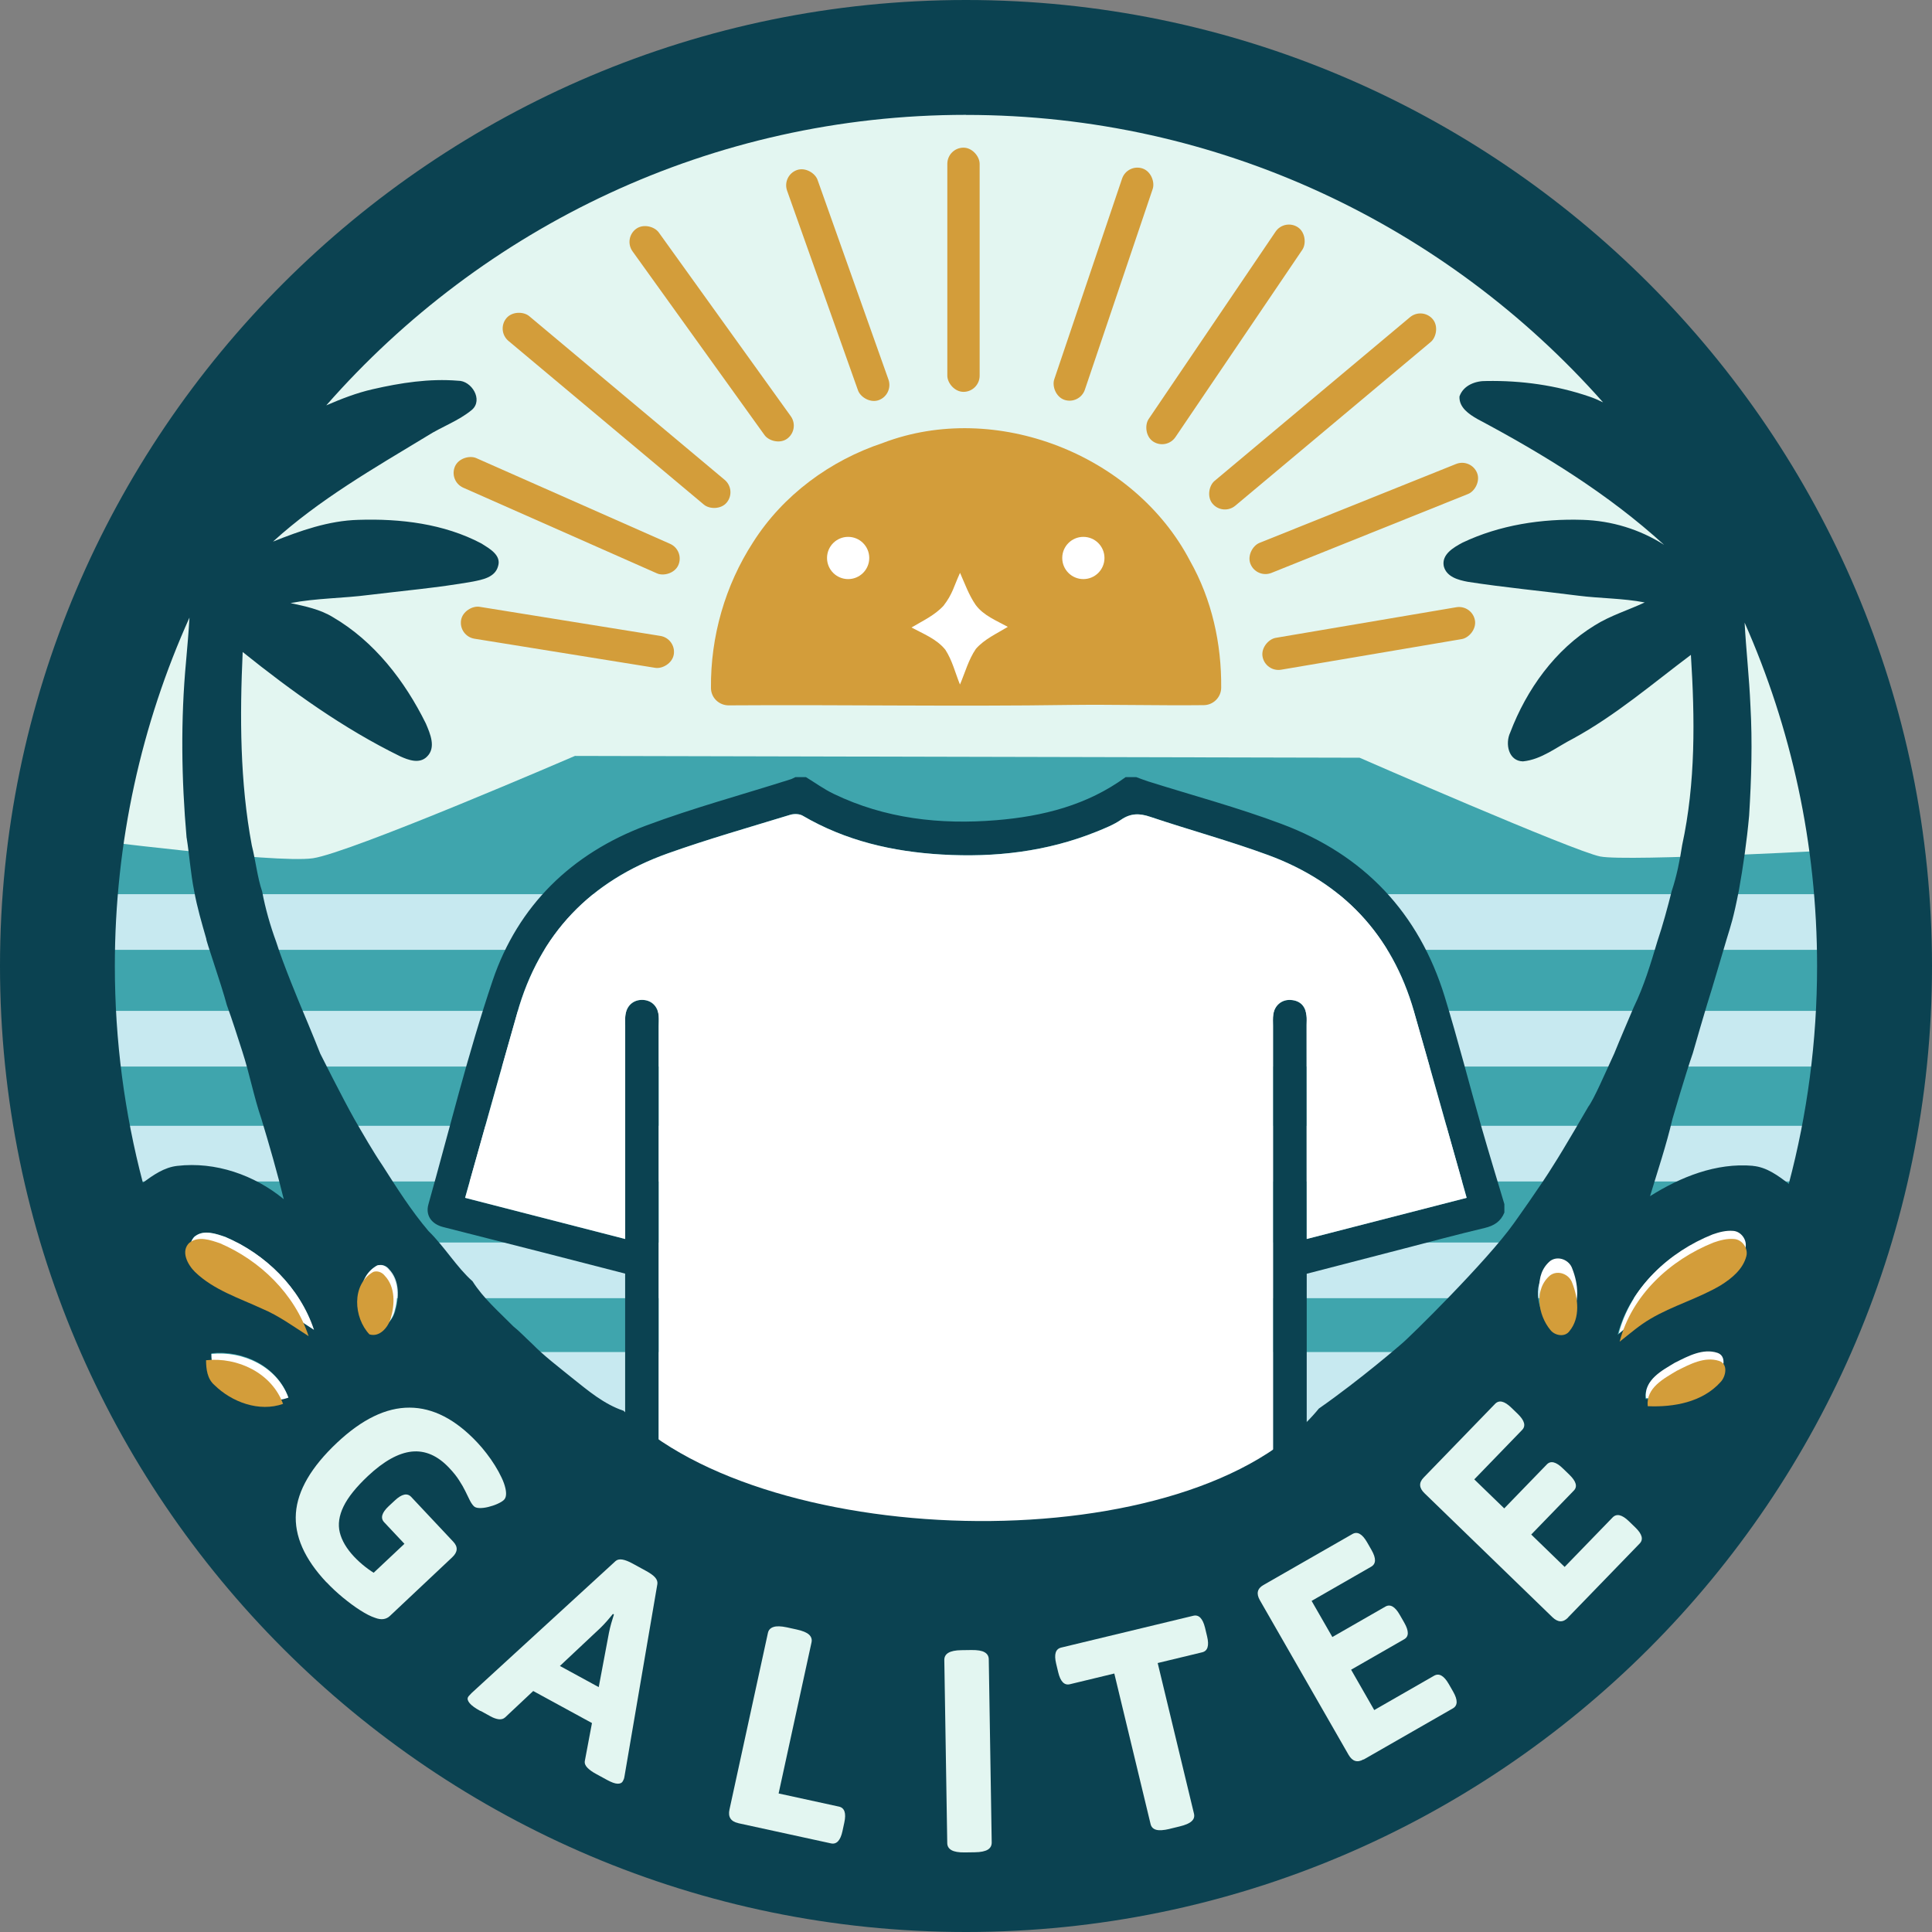 <?xml version="1.0" encoding="UTF-8"?>
<svg id="Capa_2" data-name="Capa 2" xmlns="http://www.w3.org/2000/svg" viewBox="0 0 269 269">
  <rect x="0" y="0" width="269" height="269" fill="#808080" stroke="none"/>
  <defs>
    <style>
      .cls-1 {
        fill: #c7e9f0;
      }

      .cls-1, .cls-2, .cls-3, .cls-4, .cls-5, .cls-6 {
        stroke-width: 0px;
      }

      .cls-2 {
        fill: #e3f6f1;
      }

      .cls-3 {
        fill: #d39d3a;
      }

      .cls-4 {
        fill: #3fa5ad;
      }

      .cls-5 {
        fill: #0b4251;
      }

      .cls-6 {
        fill: #fff;
      }
    </style>
  </defs>
  <g id="Capa_2_copia" data-name="Capa 2 copia">
    <circle class="cls-2" cx="134.5" cy="134.5" r="126.5"/>
    <g>
      <path class="cls-4" d="M11.05,116.75s27.25,3.5,32.5,2.75,36.5-14.25,36.5-14.25l109.25.25s29.75,13,33.5,13.75,35-1,35-1c0,0,11.5,145-121.75,145S11.05,116.75,11.05,116.75Z"/>
      <rect class="cls-1" x="11.05" y="124.5" width="246.5" height="7.75"/>
      <rect class="cls-1" x="11.05" y="140.75" width="246.5" height="7.75"/>
      <rect class="cls-1" x="11.05" y="156.75" width="246.5" height="7.75"/>
      <rect class="cls-1" x="19.55" y="173" width="222.25" height="7.75"/>
      <rect class="cls-1" x="43.8" y="188.25" width="180" height="15.25"/>
    </g>
    <g>
      <path class="cls-5" d="M209.46,167.66v1.17c-.5,1.23-1.42,1.83-2.72,2.14-3.79.9-7.55,1.91-11.32,2.89-4.47,1.15-8.94,2.32-13.48,3.49v1.82c0,25.21-.01,29.41.02,54.62,0,1.42-.28,2.57-1.5,3.38h-91.97c-1.24-.88-1.48-2.11-1.47-3.56.03-25.14.02-29.27.02-54.41v-1.87c-3.81-.98-7.57-1.96-11.34-2.92-4.67-1.19-9.35-2.37-14.02-3.57-1.62-.42-2.46-1.64-2.03-3.16,2.93-10.41,5.49-20.95,8.95-31.18,3.54-10.43,11-17.67,21.32-21.54,6.61-2.47,13.45-4.32,20.18-6.46.22-.07.43-.2.65-.3h1.46c1.29.79,2.51,1.68,3.86,2.33,7.17,3.46,14.81,4.31,22.63,3.67,6.48-.53,12.66-2.08,18.03-6h1.47c.54.2,1.08.41,1.63.59,6.22,1.96,12.54,3.65,18.63,5.94,11.42,4.28,19.1,12.34,22.7,24.07,1.84,6,3.39,12.08,5.11,18.12,1.03,3.59,2.12,7.16,3.19,10.74ZM204.21,166.78c-2.49-8.79-4.88-17.38-7.34-25.95-3.07-10.7-9.94-17.96-20.32-21.78-5.39-1.98-10.95-3.49-16.4-5.32-1.5-.51-2.73-.52-4.08.41-1.03.71-2.24,1.18-3.41,1.66-6.92,2.79-14.15,3.61-21.53,3.18-6.84-.4-13.4-1.9-19.4-5.42-.46-.26-1.22-.27-1.75-.1-5.68,1.74-11.41,3.37-17,5.36-10.73,3.82-17.87,11.16-20.98,22.25-.8,2.86-1.63,5.71-2.43,8.57-1.6,5.66-3.19,11.33-4.82,17.14,7.44,1.91,14.78,3.8,22.29,5.73v-29.74c0-.44-.03-.88.02-1.32.13-1.39,1.09-2.27,2.41-2.23,1.25.04,2.13.91,2.24,2.24.04.49,0,.98,0,1.46v89.44h85.53v-89.51c0-.54-.04-1.08.04-1.61.19-1.28,1.2-2.1,2.45-2.01,1.32.1,2.02.87,2.17,2.15.06.44.02.88.02,1.32.01,9.37.01,18.74.01,28.11v1.7c7.57-1.95,14.9-3.84,22.27-5.73Z"/>
      <path class="cls-6" d="M196.87,140.83c2.46,8.57,4.85,17.16,7.34,25.95-7.37,1.89-14.7,3.78-22.27,5.73v-1.7c0-9.37,0-18.74-.01-28.11,0-.44.04-.88-.02-1.32-.15-1.28-.85-2.05-2.17-2.15-1.25-.09-2.26.73-2.45,2.01-.08.53-.04,1.07-.04,1.61v89.51h-85.53v-89.44c0-.48.03-.97,0-1.46-.11-1.33-.99-2.2-2.24-2.24-1.32-.04-2.28.84-2.41,2.23-.05.44-.02.88-.02,1.32v29.74c-7.51-1.93-14.85-3.82-22.29-5.73,1.63-5.81,3.22-11.48,4.82-17.14.8-2.86,1.63-5.71,2.43-8.57,3.11-11.09,10.25-18.43,20.98-22.25,5.59-1.99,11.32-3.62,17-5.36.53-.17,1.29-.16,1.75.1,6,3.52,12.56,5.02,19.4,5.42,7.38.43,14.61-.39,21.53-3.18,1.17-.48,2.38-.95,3.41-1.66,1.35-.93,2.58-.92,4.08-.41,5.45,1.83,11.01,3.34,16.4,5.32,10.38,3.82,17.25,11.08,20.32,21.78Z"/>
    </g>
    <path class="cls-5" d="M134.5,0C60.34,0,0,60.34,0,134.5s60.34,134.5,134.5,134.5,134.5-60.34,134.5-134.5S208.66,0,134.5,0ZM239.21,178.05c-3.1,1.83-6.63,2.8-9.72,4.64-1.54.9-2.87,2.07-4.26,3.16,1.67-6.43,6.99-11.33,13.01-13.74.91-.32,1.86-.57,2.84-.49,1.12.07,1.99,1.29,1.7,2.38-.48,1.82-2.04,3.09-3.57,4.04ZM244.05,162.32c-5.11-.44-10.06,1.55-14.31,4.23,1.08-3.57,2.27-7.11,3.12-10.74,0,0,1.8-6.19,2.84-9.18.65-2.23,1.28-4.47,1.96-6.7.99-3.12,1.85-6.19,2.77-9.24.57-1.88.9-2.73,1.68-6.71.6-3.33,1.11-6.88,1.43-10.43.31-5.09.47-10.2.18-15.3-.16-3.86-.6-7.7-.81-11.56,6.48,14.63,10.09,30.81,10.09,47.82,0,10.48-1.37,20.64-3.94,30.32-1.5-1.15-3.08-2.33-5.01-2.5ZM134.5,16c35.27,0,66.98,15.49,88.7,40.02-.63-.31-1.27-.59-1.93-.81-4.59-1.57-9.47-2.25-14.31-2.16-1.52-.04-3.22.6-3.75,2.15-.08,1.53,1.32,2.47,2.49,3.14,9.23,4.91,18.25,10.45,26,17.52-3.38-2.16-7.32-3.36-11.34-3.48-5.7-.18-11.54.71-16.72,3.17-1.22.65-2.94,1.63-2.62,3.27.37,1.51,2.03,1.94,3.36,2.19,5.1.79,10.26,1.27,15.38,1.93,3.07.39,6.19.35,9.24.94-2.3,1.08-4.77,1.82-6.94,3.18-5.54,3.38-9.51,8.94-11.79,14.94-.72,1.53-.26,3.96,1.77,4.01,2.6-.25,4.72-2.02,6.99-3.17,5.92-3.23,11.04-7.64,16.4-11.66.56,8.84.67,17.81-1.22,26.51-.33,2.16-.76,4.31-1.45,6.38-.59,2.34-1.22,4.68-1.99,6.97-.93,3.12-1.86,6.24-3.29,9.18-.91,2.15-1.84,4.29-2.72,6.46-1.31,2.84-2.84,6.39-3.6,7.39,0,0-3.51,6.06-4.84,8.11-1.72,2.82-5.58,8.2-5.58,8.2-3.66,5.16-14.57,15.92-15.63,16.76,0,0-5.65,4.91-11.48,8.98-17.51,21.44-76.83,20.22-96.8.31-2.75-.92-4.96-2.82-7.19-4.59-1.89-1.54-3.85-3.01-5.56-4.75-.98-.9-1.73-1.72-2.61-2.42-1.98-2.01-4.16-3.88-5.68-6.28-2.2-1.94-3.89-4.81-6.13-6.99-2.4-2.83-4.39-5.97-6.38-9.09-1.42-2.1-2.66-4.3-3.93-6.48-1.66-2.94-4.76-9.13-4.76-9.13-.87-2.23-2.72-6.62-2.72-6.62,0,0-2.47-5.89-3.41-8.93-.84-2.29-1.51-4.64-1.96-7.03-.66-1.93-.9-4.28-1.44-6.41-1.66-8.88-1.68-17.94-1.27-26.93,6.84,5.49,14.02,10.65,21.92,14.52,1.13.52,2.69,1.1,3.73.06,1.32-1.27.45-3.22-.15-4.63-2.92-5.91-7.16-11.42-12.92-14.79-1.8-1.11-3.89-1.53-5.92-1.97,3.59-.69,7.26-.66,10.88-1.13,4.83-.59,9.68-1.01,14.48-1.86,1.35-.27,3.12-.58,3.54-2.15.49-1.55-1.24-2.47-2.32-3.16-5.22-2.76-11.3-3.48-17.13-3.29-4.15.11-8.08,1.51-11.89,3.03,6.44-5.86,14.04-10.21,21.45-14.7,2.03-1.3,4.39-2.1,6.25-3.65,1.6-1.39-.05-4.08-1.94-4.05-3.98-.33-7.99.29-11.86,1.18-2.25.51-4.38,1.34-6.48,2.25,21.74-24.78,53.61-40.45,89.08-40.45ZM218.3,184.36c-.63.92-2.05.67-2.66-.14-1.71-2.07-2.3-5.67-.01-7.57,1.09-.78,2.66-.14,3.06,1.1.81,2.06,1.12,4.79-.38,6.61ZM54.99,182.67c-.38,1.21-1.52,2.59-2.94,2.17-2.19-2.29-2.53-6.9.52-8.64.58-.21,1.22.03,1.6.51,1.51,1.57,1.42,4.02.82,5.97ZM27.15,172.13c1.22-.96,2.91-.36,4.22.09,5.58,2.39,10.34,7.04,12.27,12.86-2.11-1.35-4.14-2.85-6.46-3.81-3.19-1.48-6.7-2.59-9.28-5.08-1.01-1.01-2.04-2.87-.76-4.07ZM25.99,116.66c.39,2.44.54,4.88,1.04,7.37.41,2.28,1.06,4.48,1.69,6.68-.08.17,2.08,6.28,2.86,9.22.78,2.14,1.46,4.31,2.16,6.47,1.01,3.1,1.61,6.33,2.66,9.4,1.12,3.7,2.19,7.41,3.11,11.17-4.08-3.37-9.51-5.26-14.82-4.64-1.83.2-3.35,1.28-4.8,2.34-2.54-9.64-3.9-19.74-3.9-30.17,0-17.27,3.72-33.7,10.39-48.51-.11,2.02-.3,4.03-.47,6.04-.77,8.19-.65,16.44.07,24.63ZM29.47,189.33c-.03-.3-.04-.61-.04-.91,4.38-.47,9.1,1.77,10.67,6.05-3.08,1.08-6.58-.06-9-2.14-.56-.99-1.1-1.99-1.63-3ZM229.12,194.79c-.27-2.55,2.24-3.83,4.09-4.94,1.75-.88,3.82-1.99,5.81-1.33.31.1.52.29.66.52-.66,1.26-1.34,2.52-2.04,3.75-2.44,1.67-5.6,2.12-8.51,2Z"/>
    <g>
      <path class="cls-2" d="M45.46,220.32c-3.07-3.26-4.49-6.48-4.26-9.64.23-3.16,2.14-6.43,5.73-9.81,3.48-3.27,6.84-4.9,10.1-4.88,3.25.01,6.4,1.63,9.43,4.86.44.47.87.97,1.28,1.51.42.54.81,1.1,1.17,1.68.36.58.67,1.14.92,1.68.26.54.44,1.05.54,1.5.08.36.11.68.08.96-.03.28-.13.51-.3.67-.19.18-.49.36-.89.54-.4.18-.83.32-1.27.43-.45.11-.86.16-1.23.15-.38-.01-.65-.1-.81-.28-.22-.23-.41-.53-.58-.88-.17-.35-.36-.76-.59-1.21-.22-.45-.5-.94-.85-1.48-.34-.54-.8-1.12-1.39-1.74-1.61-1.71-3.34-2.46-5.21-2.27-1.87.2-3.89,1.33-6.09,3.39-1.65,1.55-2.79,2.97-3.41,4.25-.62,1.28-.8,2.49-.52,3.62.28,1.13.94,2.25,1.98,3.36.49.52,1.02,1,1.57,1.43s1.1.8,1.65,1.11c.55.31,1.02.52,1.41.62l-3.5.6,5.89-5.54-2.82-3c-.55-.58-.34-1.33.63-2.24l.85-.79c.97-.91,1.73-1.08,2.28-.5l5.86,6.24c.68.72.63,1.44-.15,2.17l-8.68,8.17c-.25.24-.55.38-.89.43s-.74-.01-1.18-.18c-.58-.19-1.26-.53-2.05-1.04-.79-.5-1.59-1.1-2.41-1.77-.82-.68-1.58-1.38-2.27-2.12Z"/>
      <path class="cls-2" d="M66.89,238.23c-.73-.4-1.23-.76-1.5-1.09s-.35-.61-.22-.85c.05-.09.12-.18.22-.27.09-.09.18-.18.27-.29l20.04-18.37c.23-.21.55-.28.94-.22.39.06.88.25,1.46.57l1.83,1c.61.33,1.04.64,1.29.93.25.29.35.59.31.9l-4.58,26.79c-.02.14-.05.27-.09.38-.05.11-.09.21-.15.31-.13.23-.37.34-.73.33-.36-.01-.84-.19-1.45-.52l-1.54-.84c-.52-.28-.92-.57-1.21-.87-.29-.3-.41-.61-.35-.94l3.36-17.85c.09-.44.19-.87.31-1.29.12-.42.25-.84.38-1.25l-.14-.08c-.27.34-.56.67-.84,1-.29.33-.59.65-.91.96l-13.26,12.45c-.23.21-.52.29-.87.26-.34-.04-.73-.17-1.15-.4l-1.4-.77ZM72.38,234.43l2.32-4.25,12.01,6.55-2.32,4.25-12.01-6.55Z"/>
      <path class="cls-2" d="M102.79,253.84c-1.04-.23-1.45-.86-1.22-1.9l5.35-24.58c.09-.42.35-.69.78-.83.42-.14,1.04-.12,1.85.05l1.37.3c.83.18,1.41.42,1.73.72.32.3.43.66.34,1.08l-4.58,21.03,8.4,1.83c.78.17,1.03.91.75,2.21l-.26,1.21c-.28,1.3-.82,1.87-1.6,1.7l-12.9-2.81Z"/>
      <path class="cls-2" d="M134.32,257.92c-.83.01-1.43-.09-1.83-.31-.39-.22-.59-.54-.6-.97l-.41-25.52c0-.43.18-.76.56-.99.38-.23.99-.36,1.81-.37l1.4-.02c.85-.01,1.47.09,1.84.31.38.22.57.54.58.97l.41,25.52c0,.43-.17.76-.54.99-.37.23-.98.36-1.83.37l-1.4.02Z"/>
      <path class="cls-2" d="M162.83,254.65c-.8.19-1.42.23-1.84.12-.43-.12-.69-.38-.79-.8l-5.05-20.96-6.18,1.49c-.78.19-1.32-.37-1.63-1.66l-.29-1.21c-.31-1.3-.08-2.04.7-2.23l18.39-4.43c.78-.19,1.32.37,1.64,1.66l.29,1.21c.31,1.3.08,2.04-.7,2.22l-6.18,1.49,5.05,20.96c.1.42,0,.77-.32,1.06-.31.3-.88.54-1.71.74l-1.36.33Z"/>
      <path class="cls-2" d="M189.84,244.97c-.86.49-1.55.27-2.08-.65l-12.34-21.51c-.53-.92-.37-1.63.49-2.12l12.39-7.1c.69-.4,1.37-.02,2.04,1.14l.62,1.08c.66,1.16.65,1.93-.05,2.33l-8.29,4.76,2.89,5.03,7.39-4.24c.67-.38,1.34,0,2,1.16l.62,1.08c.66,1.16.66,1.93-.01,2.31l-7.39,4.24,3.22,5.62,8.33-4.78c.69-.4,1.37-.02,2.04,1.14l.62,1.08c.66,1.16.65,1.93-.05,2.33l-12.42,7.12Z"/>
      <path class="cls-2" d="M218.33,225.22c-.69.71-1.41.69-2.18-.05l-17.81-17.26c-.77-.74-.81-1.47-.12-2.18l9.94-10.26c.56-.58,1.31-.4,2.27.53l.89.86c.96.93,1.16,1.68.6,2.25l-6.65,6.87,4.17,4.04,5.93-6.12c.54-.56,1.29-.37,2.24.56l.89.86c.96.93,1.17,1.67.63,2.22l-5.93,6.12,4.65,4.51,6.68-6.89c.56-.57,1.31-.4,2.27.53l.89.86c.96.93,1.16,1.68.6,2.25l-9.96,10.28Z"/>
    </g>
    <g>
      <g>
        <path class="cls-6" d="M27.15,172.14c1.23-.97,2.92-.36,4.24.09,5.61,2.41,10.39,7.07,12.33,12.93-2.12-1.35-4.16-2.86-6.49-3.83-3.21-1.49-6.73-2.6-9.33-5.11-1.02-1.01-2.05-2.89-.76-4.09Z"/>
        <path class="cls-6" d="M238.46,171.87c.91-.32,1.87-.57,2.85-.49,1.13.07,2,1.3,1.71,2.4-.48,1.83-2.05,3.1-3.59,4.06-3.12,1.84-6.66,2.82-9.77,4.66-1.54.9-2.89,2.08-4.28,3.18,1.68-6.47,7.02-11.39,13.08-13.81Z"/>
        <path class="cls-6" d="M52.45,176.22c.58-.21,1.23.03,1.61.51,1.51,1.58,1.42,4.04.83,6-.38,1.22-1.53,2.61-2.95,2.18-2.2-2.31-2.54-6.94.52-8.69Z"/>
        <path class="cls-6" d="M215.85,175.56c1.09-.78,2.67-.14,3.07,1.1.82,2.07,1.13,4.82-.38,6.65-.63.92-2.06.67-2.68-.14-1.72-2.08-2.31-5.7-.01-7.61Z"/>
        <path class="cls-6" d="M29.44,188.52c4.4-.47,9.15,1.78,10.72,6.08-3.32,1.17-7.13-.24-9.55-2.62-1.01-.87-1.16-2.22-1.17-3.46Z"/>
        <path class="cls-6" d="M233.28,189.7c1.76-.89,3.84-2,5.84-1.34,1.27.42.94,2.15.2,2.93-2.53,2.82-6.54,3.53-10.15,3.37-.27-2.56,2.25-3.85,4.11-4.97Z"/>
      </g>
      <path class="cls-3" d="M26.4,173.02c1.23-.97,2.92-.36,4.24.09,5.61,2.41,10.39,7.07,12.33,12.93-2.12-1.35-4.16-2.86-6.49-3.83-3.21-1.49-6.73-2.6-9.33-5.11-1.02-1.01-2.05-2.89-.76-4.09Z"/>
      <path class="cls-3" d="M238.59,173c.91-.32,1.87-.57,2.85-.49,1.13.07,2,1.3,1.71,2.4-.48,1.83-2.05,3.1-3.59,4.06-3.12,1.84-6.66,2.82-9.77,4.66-1.54.9-2.89,2.08-4.28,3.18,1.68-6.47,7.02-11.39,13.08-13.81Z"/>
      <path class="cls-3" d="M51.95,177.1c.58-.21,1.23.03,1.61.51,1.51,1.58,1.42,4.04.83,6-.38,1.22-1.53,2.61-2.95,2.18-2.2-2.31-2.54-6.94.52-8.69Z"/>
      <path class="cls-3" d="M215.85,177.56c1.09-.78,2.67-.14,3.07,1.1.82,2.07,1.13,4.82-.38,6.65-.63.92-2.06.67-2.68-.14-1.72-2.08-2.31-5.7-.01-7.61Z"/>
      <path class="cls-3" d="M28.69,189.39c4.4-.47,9.15,1.78,10.72,6.08-3.32,1.17-7.13-.24-9.55-2.62-1.01-.87-1.16-2.22-1.17-3.46Z"/>
      <path class="cls-3" d="M233.53,190.83c1.76-.89,3.84-2,5.84-1.34,1.27.42.94,2.15.2,2.93-2.53,2.82-6.54,3.53-10.15,3.37-.27-2.56,2.25-3.85,4.11-4.97Z"/>
    </g>
    <g>
      <path class="cls-3" d="M122.93,61.67c15.69-5.98,35.03,1.61,42.77,16.44,3.03,5.36,4.39,11.52,4.33,17.65-.01,1.33-1.1,2.41-2.43,2.42-6.19.07-12.38-.1-18.56-.03-15.86.24-31.72-.05-47.58.06-1.35,0-2.46-1.06-2.47-2.41-.07-7.16,1.97-14.3,5.87-20.31,4.16-6.55,10.73-11.39,18.08-13.82Z"/>
      <path class="cls-6" d="M131.37,84.34c-1.23,1.34-2.92,2.11-4.46,3.03,1.64.88,3.5,1.59,4.71,3.09.97,1.48,1.38,3.23,2.04,4.85.71-1.66,1.19-3.47,2.22-4.97,1.2-1.37,2.91-2.12,4.44-3.06-1.57-.87-3.37-1.56-4.47-3.05-.95-1.37-1.51-2.96-2.18-4.47-.88,1.9-1,2.89-2.3,4.58Z"/>
      <circle class="cls-6" cx="118.09" cy="77.69" r="2.94"/>
      <circle class="cls-6" cx="150.84" cy="77.69" r="2.94"/>
    </g>
    <g>
      <rect class="cls-3" x="131.9" y="20.56" width="4.5" height="34" rx="2.25" ry="2.25"/>
      <rect class="cls-3" x="114.4" y="22.69" width="4.5" height="34" rx="2.25" ry="2.25" transform="translate(-6.56 41.33) rotate(-19.55)"/>
      <rect class="cls-3" x="96.84" y="28.48" width="4.5" height="36" rx="2.25" ry="2.25" transform="translate(-8.51 66.53) rotate(-35.69)"/>
      <rect class="cls-3" x="83.59" y="37.13" width="4.5" height="40" rx="2.25" ry="2.25" transform="translate(-13.07 86.26) rotate(-50.05)"/>
      <rect class="cls-3" x="76.65" y="54.81" width="4.5" height="34" rx="2.25" ry="2.25" transform="translate(-18.69 114.92) rotate(-66.14)"/>
      <rect class="cls-3" x="76.76" y="73.74" width="4.5" height="30" rx="2.25" ry="2.25" transform="translate(-21.17 152.63) rotate(-80.85)"/>
      <rect class="cls-3" x="151.4" y="22.56" width="4.5" height="34" rx="2.25" ry="2.25" transform="translate(20.74 -47.1) rotate(18.67)"/>
      <rect class="cls-3" x="168.38" y="28.55" width="4.5" height="36" rx="2.25" ry="2.25" transform="translate(55.46 -87.67) rotate(34.11)"/>
      <rect class="cls-3" x="181.9" y="37.29" width="4.5" height="40" rx="2.25" ry="2.25" transform="translate(109.83 -120.67) rotate(50.05)"/>
      <rect class="cls-3" x="187.65" y="55.19" width="4.5" height="34" rx="2.25" ry="2.25" transform="translate(186.14 -130.94) rotate(68.13)"/>
      <rect class="cls-3" x="188.31" y="73.9" width="4.5" height="30" rx="2.25" ry="2.25" transform="translate(246.38 -113.84) rotate(80.38)"/>
    </g>
  </g>
</svg>
